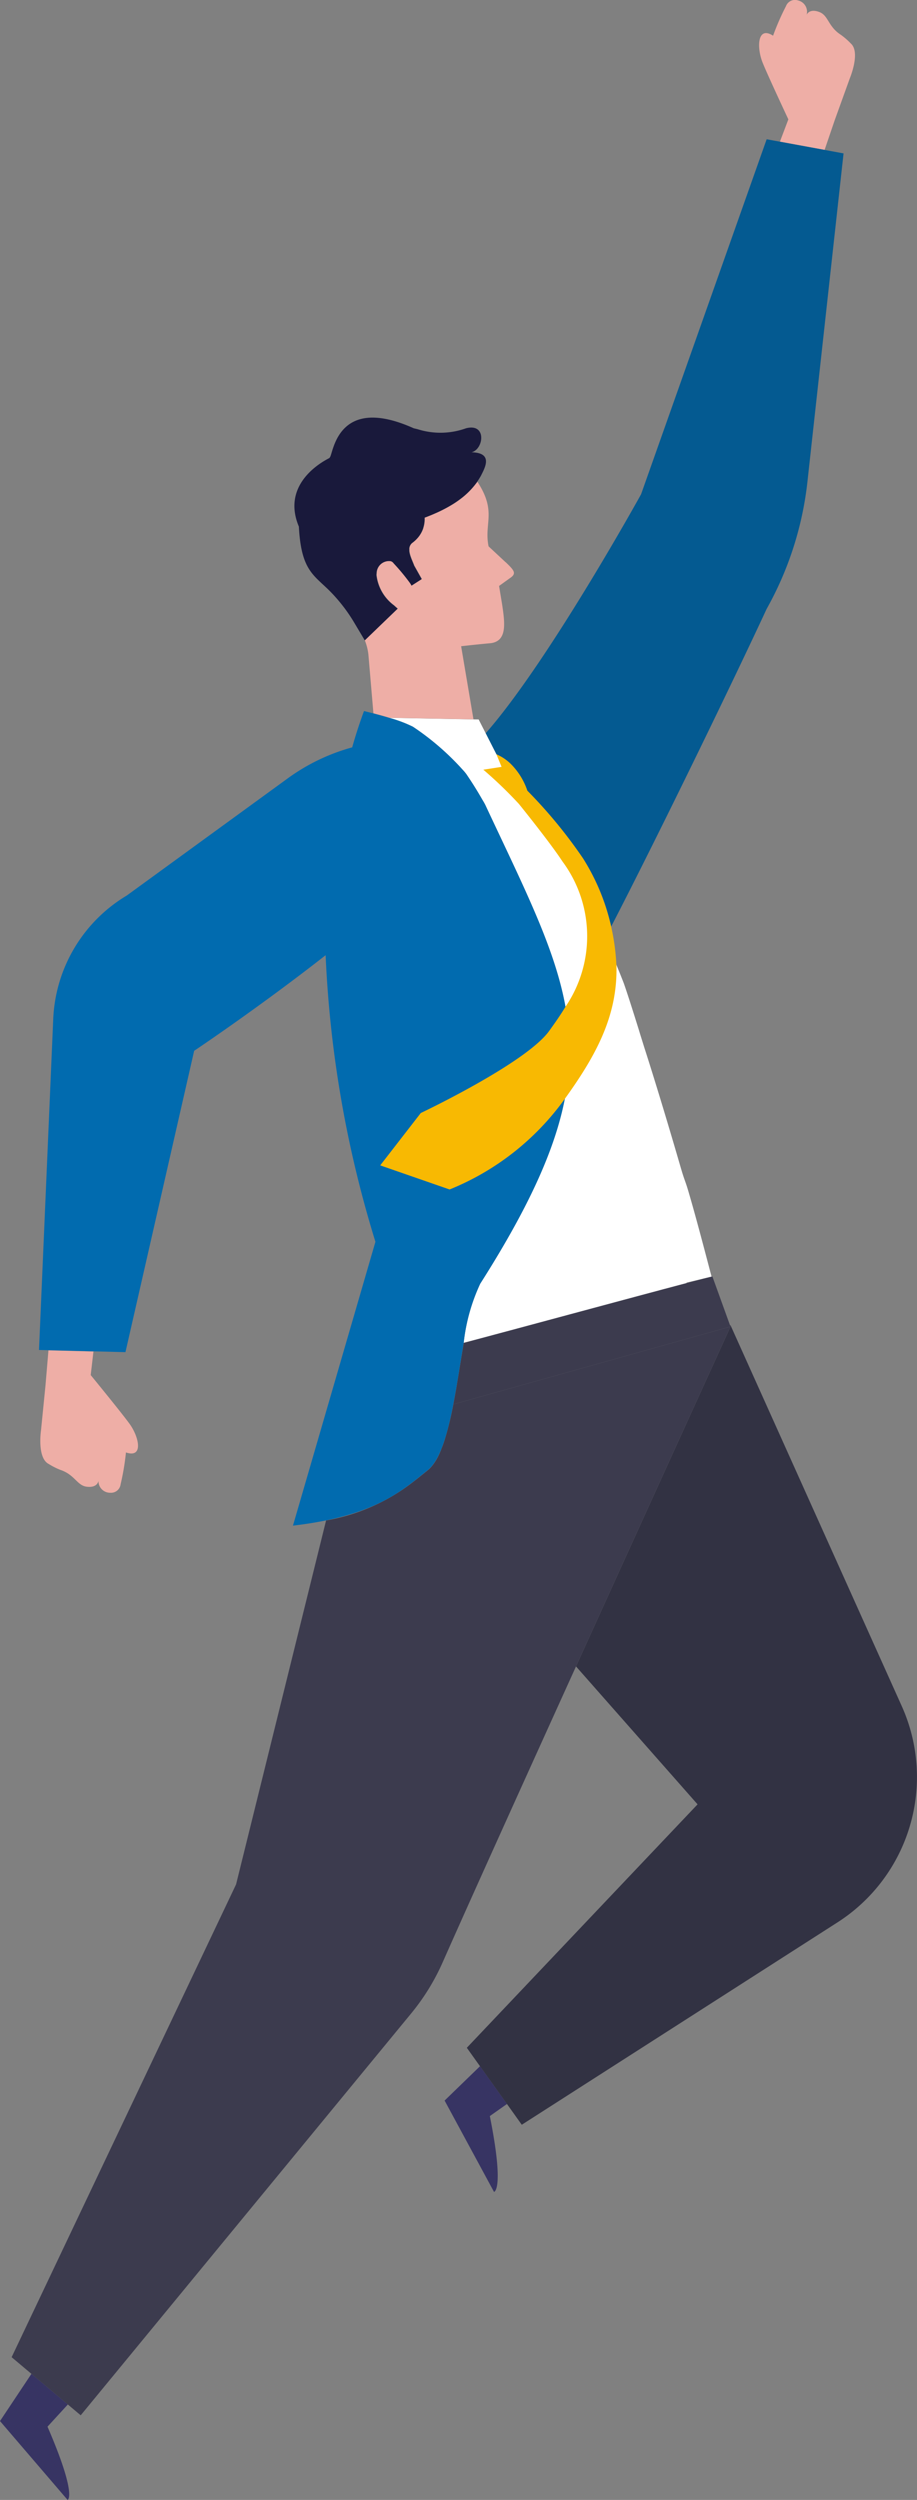 <svg xmlns="http://www.w3.org/2000/svg" width="51.552" height="140.444" viewBox="0 0 51.552 140.444">
  <rect x="0" y="0" width="51.552" height="140.444" fill="#808080" stroke="none"/>
  <g id="Group_133087" data-name="Group 133087" transform="translate(-282 -4279.062)">
    <g id="Group_133086" data-name="Group 133086">
      <path id="Path_399711" data-name="Path 399711" d="M37.536,176.256l2.778,5.133s.6-.08-.235-4.262l.964-.679-1.516-2.122Z" transform="translate(269.459 4220.814)" fill="#373463"/>
      <path id="Path_399712" data-name="Path 399712" d="M0,202.933l3.8,4.431s.565-.2-1.129-4.116L3.815,202l-2.047-1.721Z" transform="translate(282 4212.143)" fill="#373463"/>
      <path id="Path_399713" data-name="Path 399713" d="M63.867,133.209l-9.628-21.4-.026.015.023.064s-4.369,9.581-8.684,19.087l6.834,7.749L39.414,152.4l.742,1.038,1.516,2.121.831,1.165,17.752-11.371a9.7,9.7,0,0,0,3.612-12.143" transform="translate(268.83 4241.705)" fill="#323243"/>
      <path id="Path_399714" data-name="Path 399714" d="M41.122,112l-1.222.342L25.813,116.29a17.868,17.868,0,0,1-.481,1.98c-.063.2-.128.38-.2.551l0,.009-.047.113-.009.021c-.014.033-.029.065-.043.1l-.011.024-.044.092-.011.022c-.015.032-.032.063-.048.093l-.008.015c-.038.071-.077.138-.118.2l-.011.017c-.016.025-.032.049-.049.073l-.019.027-.042.057-.023.03-.04.05-.025.029-.042.046-.025.027-.045.045-.022.021c-.023.021-.045.041-.069.059h0l-.162.131c-.211.171-.425.344-.65.517a11.012,11.012,0,0,1-4.909,2.176L13.6,143.26.982,169.822l1.115.938,2.047,1.721.721.606,18.58-22.579a12.423,12.423,0,0,0,1.767-2.865c1.434-3.242,4.453-9.918,7.5-16.631,4.314-9.507,8.684-19.087,8.684-19.088Z" transform="translate(281.672 4241.665)" fill="#3c3b4e"/>
      <path id="Path_399715" data-name="Path 399715" d="M69.193,4.384s.609-1.456.047-1.944a3.987,3.987,0,0,0-.563-.489c-.71-.457-.69-1.073-1.19-1.27-.589-.232-.729.156-.729.156a.653.653,0,0,0-.48-.812.541.541,0,0,0-.68.321,13.894,13.894,0,0,0-.725,1.66c-.886-.572-.926.657-.593,1.5.275.694,1.452,3.2,1.452,3.2l-.473,1.249.075.021,2.435.447.568-1.667Z" transform="translate(260.588 4279.062)" fill="#eeaea6"/>
      <path id="Path_399716" data-name="Path 399716" d="M60.057,12.348,57.622,11.9l-.821-.15-7.06,19.943s-5.2,9.411-8.735,13.427l.6,1.184a2.662,2.662,0,0,1,.785.518,3.859,3.859,0,0,1,.954,1.526,27.082,27.082,0,0,1,3.138,3.814,11.721,11.721,0,0,1,1.576,3.821C50.8,50.678,54.979,42.065,56.8,38.135a18.81,18.81,0,0,0,2.294-7.148l2.03-18.443Z" transform="translate(268.299 4275.136)" fill="#045a91"/>
      <path id="Path_399717" data-name="Path 399717" d="M42.553,68.329l-3.307-5.481-.359-.236-1-1.96-.145,0-4.886-.092a7.3,7.3,0,0,1,1.333.5A14.762,14.762,0,0,1,37.007,63.5c.02.021.04.042.059.063.037.041.071.083.1.123.016.02.03.039.043.059.041.059.081.121.122.182.249.373.5.773.74,1.195.057.1.122.2.171.3,5.043,10.776,7.62,14.535-.27,26.931a10.6,10.6,0,0,0-.926,3.326c2.432-.643,9.469-2.551,12.532-3.36,0-.009-.005-.018-.009-.027l1.413-.337c-.085-.31-.774-2.984-1.247-4.6-.244-.856-.248-.7-.5-1.573-.535-1.841-1.089-3.691-1.631-5.426-.137-.438-.272-.866-.408-1.286-.1-.326-.2-.635-.289-.934-.366-1.177-.671-2.128-.857-2.656a46.336,46.336,0,0,0-3.5-7.146" transform="translate(271.021 4258.828)" fill="#fff"/>
      <path id="Path_399718" data-name="Path 399718" d="M38.273,114.879l14.087-3.948,1.494-.419L52.837,107.7c-.066.007-.607.146-1.447.368-3.064.808-10.1,2.717-12.532,3.359-.191,1.111-.368,2.329-.585,3.45" transform="translate(269.213 4243.076)" fill="#3c3b4e"/>
      <path id="Path_399719" data-name="Path 399719" d="M3.694,115.9l-.25,2.508s-.236,1.56.43,1.9a3.857,3.857,0,0,0,.666.336c.8.271.93.872,1.464.941.627.082.669-.33.669-.33a.653.653,0,0,0,.664.671.543.543,0,0,0,.581-.478,13.979,13.979,0,0,0,.3-1.787c1,.338.738-.864.208-1.6-.436-.605-2.189-2.745-2.189-2.745l.154-1.327-2.53-.063Z" transform="translate(280.863 4240.998)" fill="#eeaea6"/>
      <path id="Path_399720" data-name="Path 399720" d="M28.366,65.229c-.049-.105-.114-.2-.171-.3-.243-.422-.49-.822-.74-1.195-.041-.061-.081-.123-.122-.181-.013-.02-.027-.039-.043-.059-.031-.04-.065-.081-.1-.123l-.058-.063h0a14.756,14.756,0,0,0-2.815-2.438,7.309,7.309,0,0,0-1.334-.5c-.718-.216-1.418-.382-1.418-.382-.31.845-.52,1.53-.663,2.04a11.149,11.149,0,0,0-3.628,1.745L8.226,70.354a8.5,8.5,0,0,0-4.131,6.929l-.8,18.6.523.013,2.53.063,1.807.046,3.862-16.929s3.626-2.422,7.391-5.371a63.771,63.771,0,0,0,2.8,16.1l-4.636,15.946c4.528-.528,6.077-1.907,7.578-3.12.693-.56,1.11-2.022,1.435-3.7.217-1.121.394-2.338.585-3.449A10.585,10.585,0,0,1,28.1,92.16c7.89-12.4,5.312-16.155.27-26.931" transform="translate(280.898 4259.02)" fill="#016baf"/>
      <path id="Path_399721" data-name="Path 399721" d="M43.509,69.5a27.175,27.175,0,0,0-3.138-3.814,3.851,3.851,0,0,0-.954-1.526,2.656,2.656,0,0,0-.784-.518l.29.705-1.026.159a23.935,23.935,0,0,1,2,1.924s1.743,2.151,2.445,3.227a7.047,7.047,0,0,1,.17,8.172c-.312.515-.636.966-.913,1.352-1.3,1.811-7.219,4.613-7.219,4.613L32.1,86.735,36,88.089a14.786,14.786,0,0,0,6.47-5.081c1.777-2.462,2.96-4.667,2.912-7.423A12.388,12.388,0,0,0,43.509,69.5" transform="translate(271.275 4257.797)" fill="#f8b902"/>
      <path id="Path_399722" data-name="Path 399722" d="M38.718,45.17l-.96-.894c-.268-1.31.479-1.936-.628-3.63-.01.016-.021.031-.033.047a4.807,4.807,0,0,1-1.611,1.369c-.128.072-.264.143-.409.214-.069.033-.141.067-.213.1-.109.049-.221.1-.339.146s-.23.092-.352.137v.017a1.772,1.772,0,0,1-.006.2c0,.028-.005.057-.01.087a1.429,1.429,0,0,1-.035.177c-.007.031-.016.062-.026.093l0,.01a1.579,1.579,0,0,1-.335.576,1.886,1.886,0,0,1-.294.265l0,0a.546.546,0,0,0-.055.056l-.015.021a.353.353,0,0,0-.028.042.24.24,0,0,0-.013.026c-.007.014-.013.027-.019.042l-.009.028c0,.015-.008.029-.011.044s0,.019-.005.029,0,.031,0,.047,0,.019,0,.029a.478.478,0,0,0,0,.053.145.145,0,0,0,0,.024.792.792,0,0,0,.01.079h0q.007.043.018.086a2.16,2.16,0,0,0,.066.212c.017.045.034.089.052.133s.046.112.068.165.042.1.06.153l.425.756-.577.37,0-.011-.007-.015-.005-.011-.015-.027-.022-.035c-.013-.021-.029-.045-.048-.073a11.818,11.818,0,0,0-.9-1.082.308.308,0,0,0-.164-.123.7.7,0,0,0-.8.684.941.941,0,0,0-.007.1v0a2.461,2.461,0,0,0,.985,1.7c.065.061.134.122.206.184L30.8,49.553a3.169,3.169,0,0,1,.2.782l.284,3.319c.253.067.571.153.892.25l4.733.089-.694-4.106s.736-.087,1.67-.172c.928-.125.79-1.133.635-2.173L38.348,46.5l.607-.436c.4-.263.244-.439-.238-.9" transform="translate(271.709 4265.48)" fill="#eeaea6"/>
      <path id="Path_399723" data-name="Path 399723" d="M34.825,37.18c.683-.181.849-1.656-.328-1.344a4.241,4.241,0,0,1-2.683.059c-.083-.023-.165-.042-.246-.06-4.423-1.987-4.529,1.585-4.732,1.639l.013,0-.032.034c-.946.484-2.591,1.751-1.71,3.849.124,2.387.783,2.689,1.673,3.555a9.207,9.207,0,0,1,1.445,1.851l.587.985,1.845-1.779c-.073-.063-.141-.124-.206-.184a2.462,2.462,0,0,1-.985-1.7v0c0-.034,0-.067.007-.1a.7.7,0,0,1,.8-.684.311.311,0,0,1,.164.123,11.689,11.689,0,0,1,.9,1.083c.02.028.035.052.049.072s.015.025.021.036a.238.238,0,0,1,.015.027l.005.01.007.015,0,.011.577-.37-.425-.756c-.017-.048-.038-.1-.06-.152s-.045-.109-.068-.165-.035-.089-.051-.134a2.04,2.04,0,0,1-.067-.212c-.007-.029-.013-.058-.018-.087s-.008-.053-.01-.079v-.025c0-.018,0-.036,0-.053s0-.019,0-.029,0-.031,0-.047,0-.019.005-.029.007-.029.011-.044.005-.019.009-.028.012-.028.019-.042a.24.24,0,0,1,.013-.026.392.392,0,0,1,.029-.042.212.212,0,0,1,.015-.021.427.427,0,0,1,.055-.055l0,0a1.88,1.88,0,0,0,.294-.264,1.606,1.606,0,0,0,.335-.577l0-.01c.01-.031.019-.062.027-.093a1.738,1.738,0,0,0,.035-.178c0-.029.007-.059.009-.087a1.628,1.628,0,0,0,.006-.2v-.017c.123-.045.239-.091.352-.137s.23-.1.339-.146c.073-.033.145-.067.213-.1.145-.071.281-.142.409-.214l.16-.093q.232-.139.424-.277l.125-.092a4.229,4.229,0,0,0,.9-.908l.033-.047c.093-.135.16-.25.212-.338.186-.388.753-1.3-.533-1.321" transform="translate(273.695 4267.289)" fill="#19193b"/>
    </g>
  </g>
</svg>
